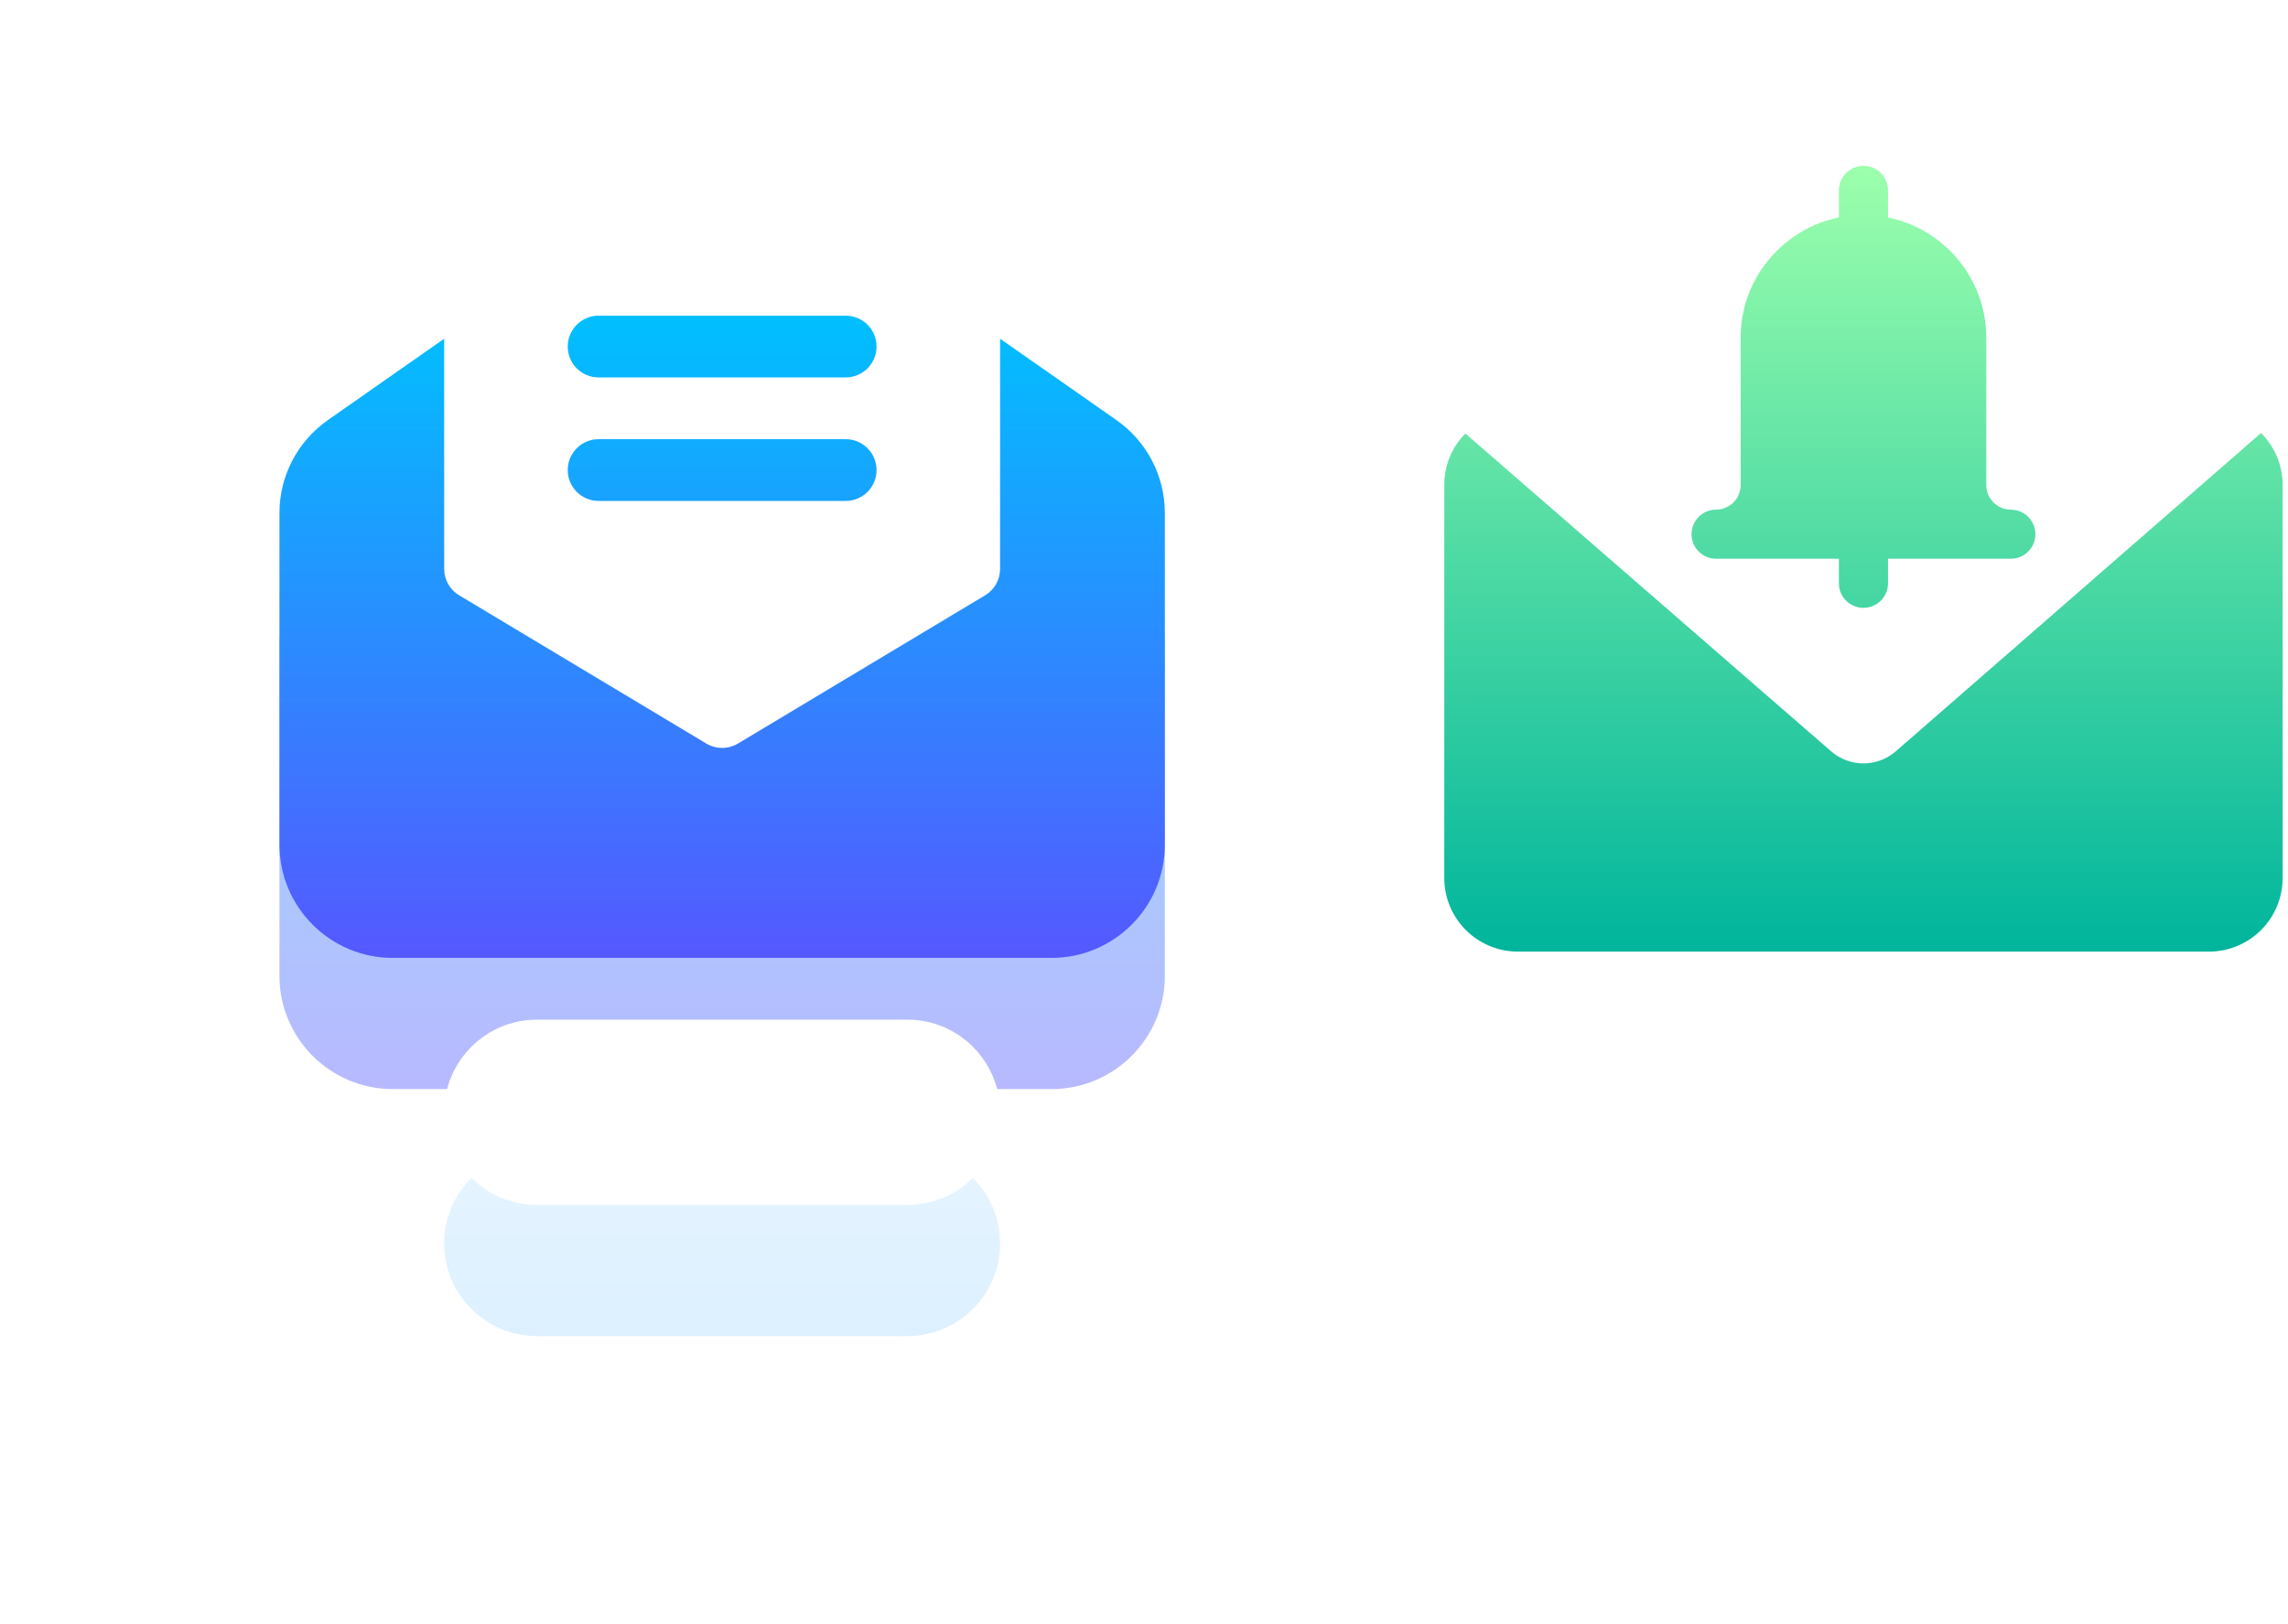 <svg width="131" height="93" viewBox="0 0 131 93" fill="none" xmlns="http://www.w3.org/2000/svg">
<g opacity="0.42" filter="url(#filter0_f_4305_161)">
<path d="M57.261 17.929V40.093C57.261 40.714 56.936 41.289 56.403 41.609L42.256 50.097C41.696 50.433 40.996 50.433 40.437 50.097L26.29 41.609C25.757 41.289 25.431 40.714 25.431 40.093V17.929C25.431 16.953 26.223 16.161 27.2 16.161H55.493C56.47 16.161 57.261 16.953 57.261 17.929ZM30.736 76.52H51.956C54.882 76.52 57.261 74.141 57.261 71.216C57.261 68.29 54.882 65.91 51.956 65.91H30.736C27.811 65.91 25.431 68.29 25.431 71.216C25.431 74.141 27.811 76.52 30.736 76.52Z" fill="url(#paint0_linear_4305_161)"/>
<path d="M16 36.889V55.89C16 59.465 18.909 62.374 22.484 62.374H60.209C63.784 62.374 66.693 59.465 66.693 55.89V36.889C66.693 34.775 65.659 32.789 63.927 31.577L57.261 26.911V40.093C57.261 40.714 56.936 41.289 56.403 41.609L42.256 50.097C41.696 50.433 40.996 50.433 40.436 50.097L26.29 41.609C25.757 41.289 25.431 40.714 25.431 40.093V26.911L18.766 31.577C17.034 32.789 16 34.775 16 36.889ZM32.505 27.36C32.505 26.384 33.296 25.592 34.273 25.592H48.42C49.396 25.592 50.188 26.384 50.188 27.36C50.188 28.337 49.396 29.129 48.42 29.129H34.273C33.296 29.129 32.505 28.337 32.505 27.36ZM32.505 34.434C32.505 33.457 33.296 32.665 34.273 32.665H48.42C49.396 32.665 50.188 33.457 50.188 34.434C50.188 35.41 49.396 36.202 48.42 36.202H34.273C33.296 36.202 32.505 35.41 32.505 34.434Z" fill="url(#paint1_linear_4305_161)"/>
</g>
<path d="M57.261 10.416V32.58C57.261 33.201 56.936 33.777 56.403 34.096L42.256 42.584C41.696 42.92 40.996 42.92 40.437 42.584L26.29 34.096C25.757 33.777 25.431 33.201 25.431 32.58V10.416C25.431 9.44 26.223 8.648 27.2 8.648H55.493C56.47 8.648 57.261 9.44 57.261 10.416ZM30.736 69.008H51.956C54.882 69.008 57.261 66.628 57.261 63.703C57.261 60.778 54.882 58.398 51.956 58.398H30.736C27.811 58.398 25.431 60.778 25.431 63.703C25.431 66.628 27.811 69.008 30.736 69.008Z" fill="white"/>
<path d="M16 29.376V48.377C16 51.952 18.909 54.861 22.484 54.861H60.209C63.784 54.861 66.693 51.952 66.693 48.377V29.376C66.693 27.262 65.659 25.277 63.927 24.064L57.261 19.399V32.58C57.261 33.201 56.936 33.777 56.403 34.096L42.256 42.584C41.696 42.92 40.996 42.92 40.436 42.584L26.29 34.096C25.757 33.777 25.431 33.201 25.431 32.58V19.399L18.766 24.064C17.034 25.277 16 27.262 16 29.376ZM32.505 19.848C32.505 18.871 33.296 18.079 34.273 18.079H48.42C49.396 18.079 50.188 18.871 50.188 19.848C50.188 20.824 49.396 21.616 48.42 21.616H34.273C33.296 21.616 32.505 20.824 32.505 19.848ZM32.505 26.921C32.505 25.945 33.296 25.153 34.273 25.153H48.42C49.396 25.153 50.188 25.945 50.188 26.921C50.188 27.898 49.396 28.689 48.42 28.689H34.273C33.296 28.689 32.505 27.898 32.505 26.921Z" fill="url(#paint2_linear_4305_161)"/>
<path d="M126.474 23.562H112.318C111.53 23.562 110.911 24.181 110.911 24.969V27.781C110.911 28.288 110.996 28.737 111.165 29.188H102.221C102.389 28.737 102.474 28.288 102.474 27.781V24.969C102.474 24.181 101.855 23.562 101.068 23.562H86.911C85.73 23.562 84.661 24.041 83.902 24.828L104.836 48.65C105.905 49.578 107.48 49.578 108.549 48.65L129.455 24.8C128.696 24.041 127.655 23.562 126.474 23.562Z" fill="white"/>
<path d="M129.455 24.8L108.549 43.025C107.48 43.953 105.905 43.953 104.836 43.025L83.902 24.828C83.142 25.587 82.693 26.628 82.693 27.781V50.281C82.693 52.615 84.577 54.5 86.911 54.5H126.474C128.808 54.5 130.693 52.615 130.693 50.281V27.781C130.693 26.6 130.215 25.559 129.455 24.8ZM98.255 32H105.286V33.406C105.286 34.184 105.915 34.812 106.693 34.812C107.47 34.812 108.099 34.184 108.099 33.406V32H115.13C115.907 32 116.536 31.371 116.536 30.594C116.536 29.817 115.907 29.188 115.13 29.188C114.356 29.188 113.724 28.557 113.724 27.781V19.344C113.724 15.948 111.305 13.108 108.099 12.455V10.906C108.099 10.129 107.47 9.5 106.693 9.5C105.915 9.5 105.286 10.129 105.286 10.906V12.453C102.23 13.066 99.661 15.816 99.661 19.344V27.781C99.661 28.557 99.03 29.188 98.255 29.188C97.478 29.188 96.849 29.817 96.849 30.594C96.849 31.371 97.478 32 98.255 32Z" fill="url(#paint3_linear_4305_161)"/>
<defs>
<filter id="filter0_f_4305_161" x="0.3" y="0.461" width="82.093" height="91.76" filterUnits="userSpaceOnUse" color-interpolation-filters="sRGB">
<feFlood flood-opacity="0" result="BackgroundImageFix"/>
<feBlend mode="normal" in="SourceGraphic" in2="BackgroundImageFix" result="shape"/>
<feGaussianBlur stdDeviation="7.85" result="effect1_foregroundBlur_4305_161"/>
</filter>
<linearGradient id="paint0_linear_4305_161" x1="41.346" y1="76.52" x2="41.346" y2="16.161" gradientUnits="userSpaceOnUse">
<stop stop-color="#ADDCFF"/>
<stop offset="0.503" stop-color="#EAF6FF"/>
<stop offset="1" stop-color="#EAF6FF"/>
</linearGradient>
<linearGradient id="paint1_linear_4305_161" x1="41.346" y1="62.374" x2="41.346" y2="25.592" gradientUnits="userSpaceOnUse">
<stop stop-color="#5558FF"/>
<stop offset="1" stop-color="#00C0FF"/>
</linearGradient>
<linearGradient id="paint2_linear_4305_161" x1="41.346" y1="54.861" x2="41.346" y2="18.079" gradientUnits="userSpaceOnUse">
<stop stop-color="#5558FF"/>
<stop offset="1" stop-color="#00C0FF"/>
</linearGradient>
<linearGradient id="paint3_linear_4305_161" x1="106.693" y1="54.5" x2="106.693" y2="9.5" gradientUnits="userSpaceOnUse">
<stop stop-color="#00B59C"/>
<stop offset="1" stop-color="#9CFFAC"/>
</linearGradient>
</defs>
</svg>
